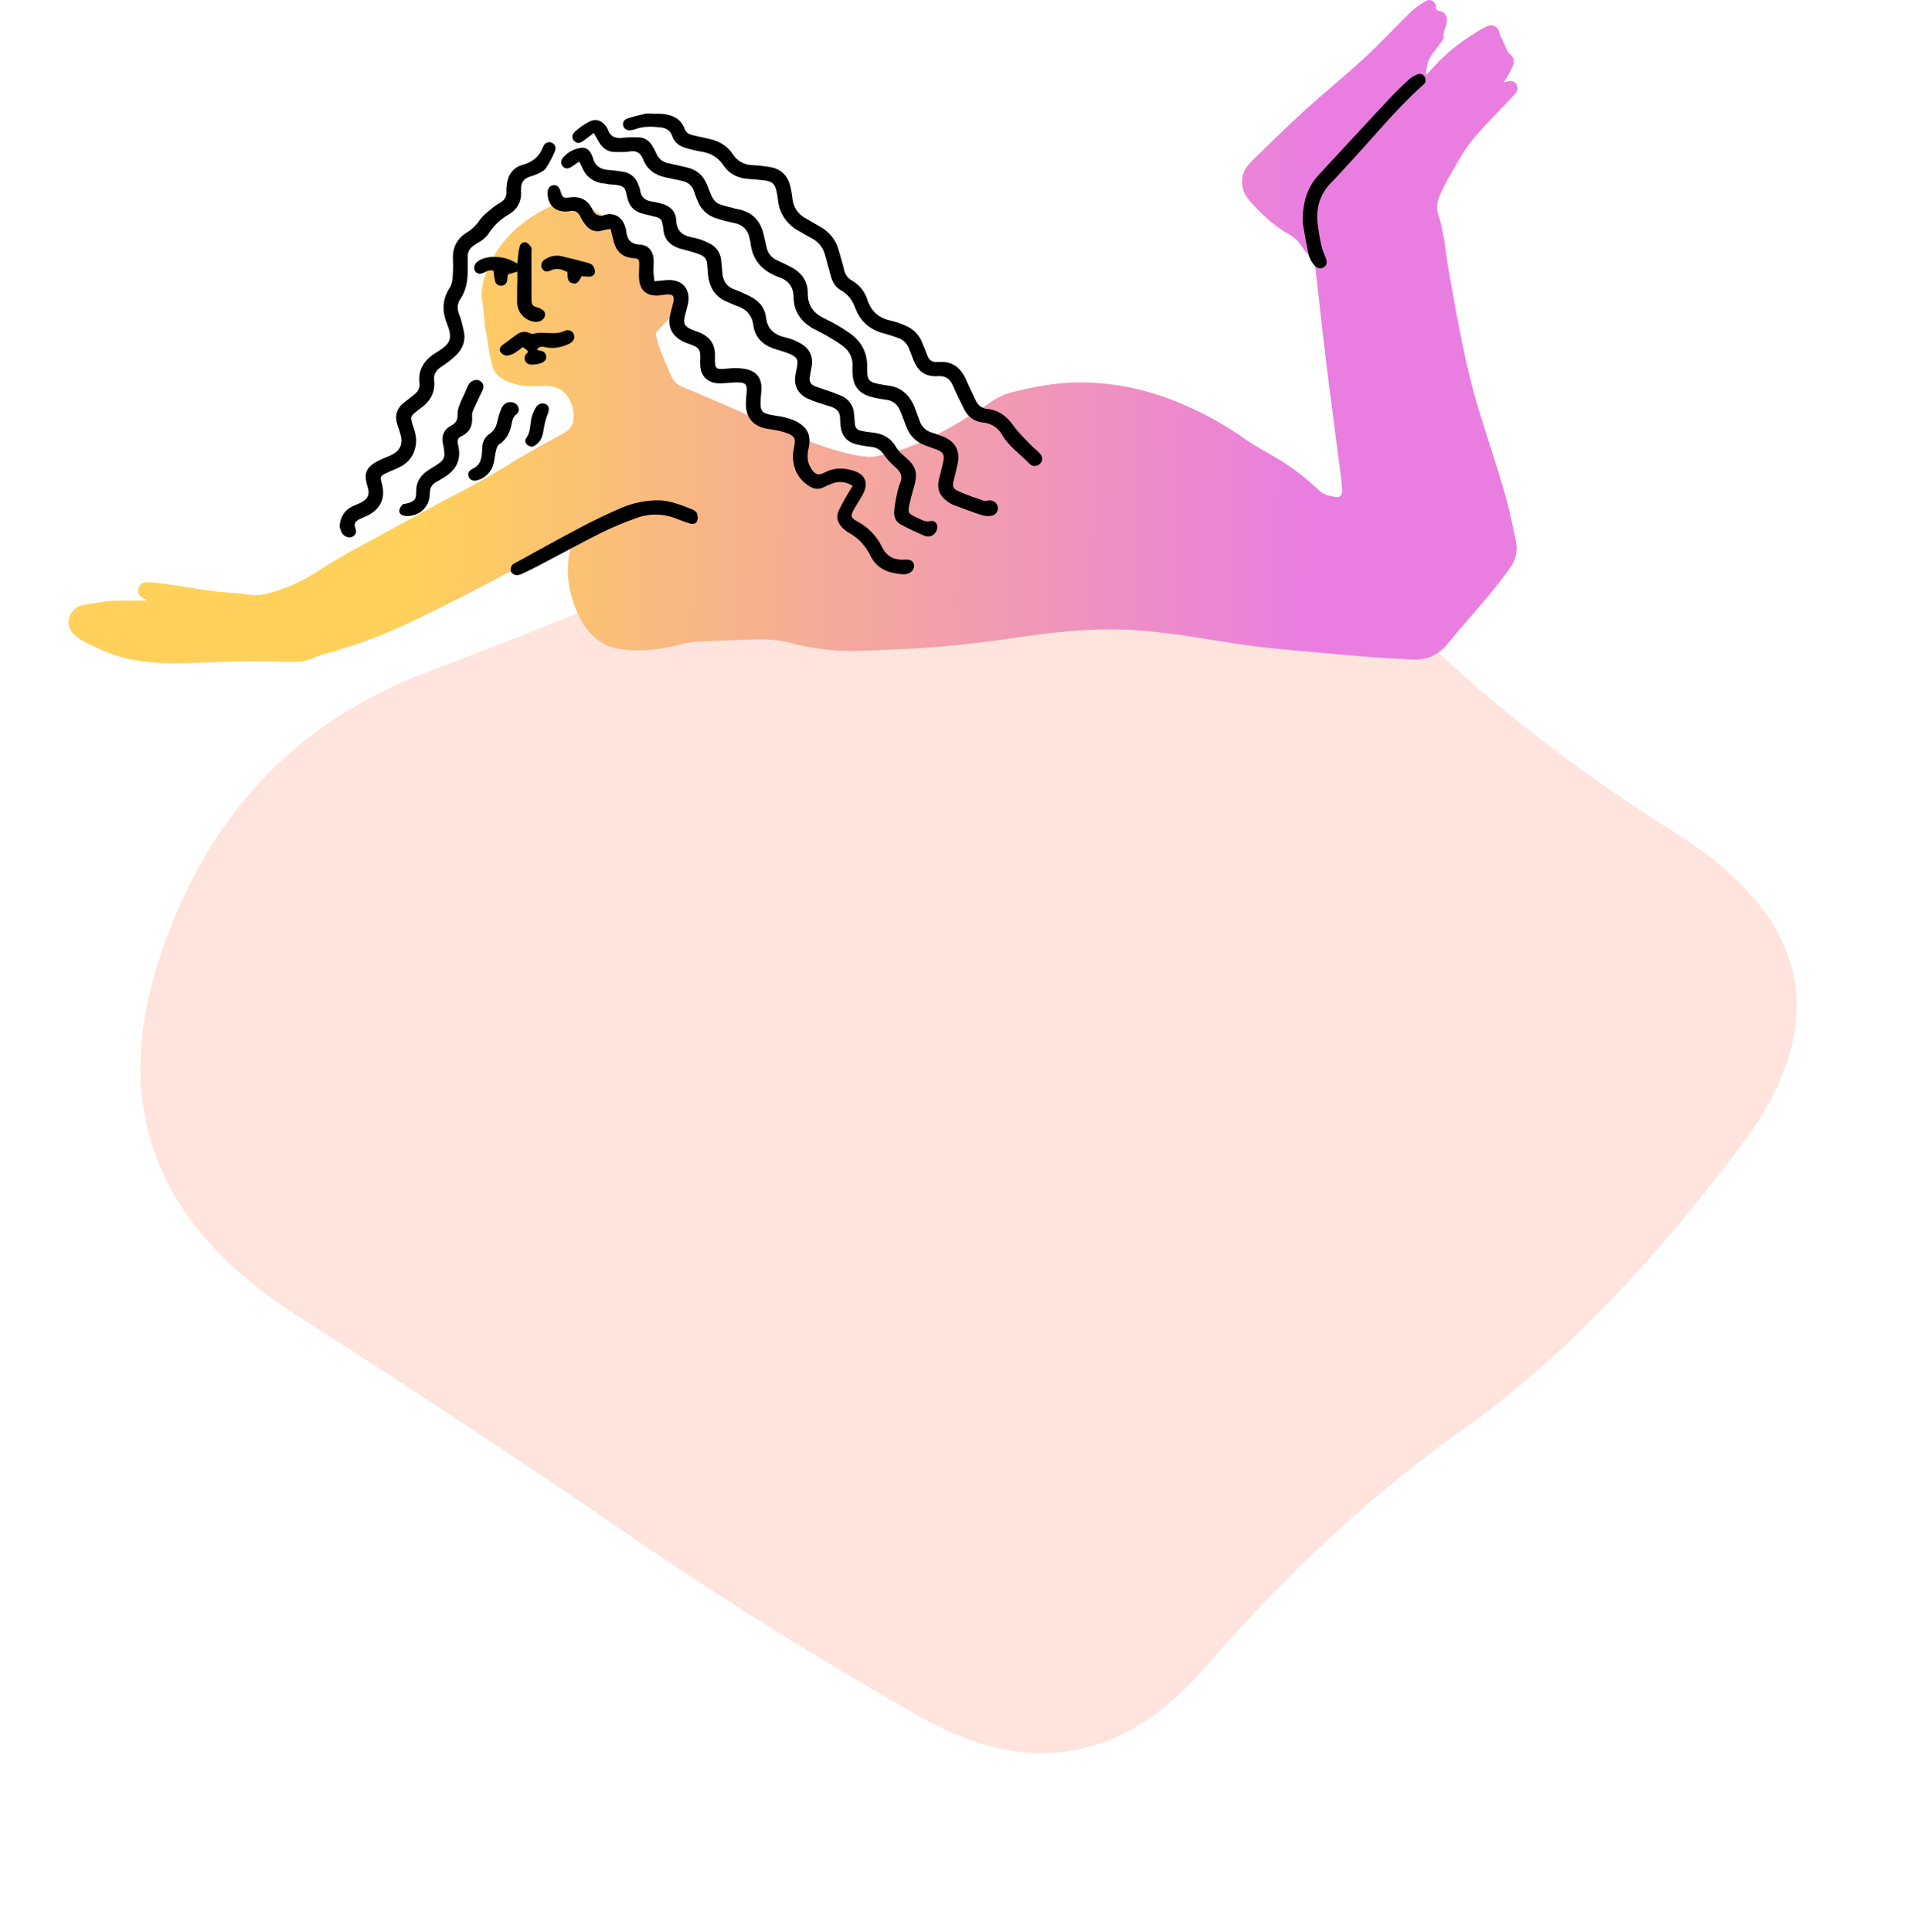 <svg xmlns="http://www.w3.org/2000/svg" width="392" height="395" viewBox="0 0 392 395" fill="none"><g clip-path="url(#clip0_844_1414)"><path d="M87.443 137.36C115.091 126.94 138.611 117.122 158.004 107.908C177.396 98.694 198.695 93.468 221.901 92.231C245.108 90.994 264.124 99.324 278.951 117.22C293.777 135.117 315.042 152.835 342.744 170.375C370.445 187.916 374.819 209.269 355.863 234.435C336.907 259.601 318.143 278.762 299.57 291.92C280.997 305.077 263.308 321.375 246.501 340.812C229.695 360.25 210.16 363.595 187.897 350.848C165.634 338.1 145.73 325.66 128.186 313.528C110.641 301.396 87.951 286.393 60.114 268.519C32.276 250.645 22.96 226.922 32.164 197.349C41.368 167.777 59.794 147.781 87.443 137.36Z" fill="#FFE3DD"></path></g><path d="M29.97 122.652C29.729 122.52 29.486 122.391 29.246 122.253C28.439 121.793 28.102 121.131 28.288 120.353C28.373 119.974 28.589 119.636 28.899 119.395C29.209 119.154 29.594 119.026 29.99 119.032C31.312 119.082 32.63 119.203 33.939 119.394C37.225 119.871 40.5 120.438 43.789 120.887C45.434 121.114 47.104 121.142 48.757 121.296C49.755 121.392 50.745 121.613 51.743 121.67C52.49 121.721 53.242 121.669 53.974 121.512C57.881 120.609 61.588 119.017 64.916 116.815C69.547 113.761 74.475 111.247 79.334 108.603C84.242 105.932 89.095 103.162 94.071 100.625C98.278 98.481 102.283 96.031 106.301 93.587C109.161 91.858 112.118 90.326 115.021 88.687C115.508 88.443 115.95 88.121 116.331 87.736C116.708 87.312 117.109 86.781 117.189 86.251C117.463 84.6 117.161 82.907 116.331 81.447C115.358 79.735 113.843 78.977 111.915 78.921C110.877 78.893 109.833 78.921 108.795 78.957C106.996 78.988 105.212 78.624 103.575 77.891C101.976 77.226 100.895 76.067 100.549 74.431C99.997 71.818 99.571 69.177 99.162 66.54C98.933 65.061 98.968 63.537 98.673 62.072C98.133 59.372 98.876 56.922 99.926 54.495C102.546 48.467 107.302 44.569 113.216 41.895C115.218 40.98 117.3 41.013 119.397 41.953C121.879 43.076 124.099 44.479 125.775 46.601C126.379 47.394 126.888 48.254 127.291 49.163C127.937 50.566 128.804 51.647 130.471 51.899C130.643 51.924 130.786 52.213 130.911 52.401C130.951 52.497 130.96 52.601 130.937 52.702C130.765 54.907 131.967 56.695 132.819 58.595C132.878 58.7 132.959 58.792 133.058 58.862C133.157 58.933 133.271 58.982 133.391 59.005C134.575 59.078 135.742 59.201 136.926 58.794C138.545 58.233 140.018 59.588 139.743 61.289C139.543 62.524 138.708 63.363 137.853 64.199C136.66 65.369 135.482 66.551 134.335 67.763C134.247 67.88 134.184 68.014 134.152 68.156C134.12 68.298 134.119 68.445 134.149 68.588C134.42 69.7 134.752 70.797 135.144 71.874C135.759 73.471 136.48 75.026 137.146 76.606C137.584 77.661 138.23 78.534 139.314 79C141.236 79.828 143.184 80.599 145.103 81.433C149.471 83.332 153.833 85.245 158.187 87.172C162.978 89.287 167.797 91.333 172.908 92.599C174.411 93.003 175.95 93.268 177.504 93.39C178.614 93.455 179.766 93.16 180.87 92.902C186.862 91.499 192.236 88.732 197.413 85.555C199.24 84.433 201.051 83.282 202.807 82.056C204.033 81.198 205.413 80.574 206.874 80.215C211.212 79.115 215.591 78.267 220.087 78.191C227.858 78.057 235.245 79.743 242.312 82.847C246.593 84.704 250.666 86.99 254.467 89.669C256.71 91.263 259.209 92.509 261.56 93.96C264.501 95.748 267.228 97.855 269.688 100.241C270.732 101.268 272.117 101.447 273.475 101.644C274.016 101.72 274.505 101.01 274.453 100.221C274.37 98.978 274.227 97.734 274.067 96.497C273.103 88.945 272.088 81.399 271.161 73.842C270.386 67.522 269.731 61.191 268.976 54.868C268.895 53.818 268.412 52.836 267.623 52.121C267.026 51.553 266.509 50.909 266.085 50.207C265.429 49.222 264.536 48.41 263.485 47.844C260.405 46.101 257.882 43.719 255.591 41.109C254.67 40.056 254.03 38.864 253.967 37.39C253.89 35.578 254.696 34.169 255.926 32.971C259.467 29.524 262.979 26.047 266.634 22.719C270.686 19.029 274.965 15.577 278.992 11.861C282.247 8.859 285.238 5.589 288.413 2.505C289.36 1.644 290.399 0.885 291.51 0.24C292.491 -0.369 293.547 0.24 293.612 1.38C293.641 1.919 293.738 2.191 294.379 2.247C295.291 2.328 295.921 3.204 295.863 4.192C295.843 4.624 295.759 5.051 295.614 5.46C295.363 6.131 295.088 6.76 295.225 7.517C295.277 7.798 295.034 8.196 294.834 8.474C293.976 9.661 292.958 10.747 292.285 12.016C291.796 12.939 291.762 14.092 291.525 15.142L291.759 15.246C292.268 14.684 292.777 14.123 293.281 13.562C296.218 10.29 299.75 7.753 303.577 5.598C305.201 4.683 306.405 5.317 306.723 7.127C306.816 7.382 306.94 7.625 307.092 7.851C307.444 8.623 307.781 9.403 308.136 10.178C308.214 10.429 308.349 10.66 308.53 10.854C309.526 11.629 309.806 12.355 309.343 13.525C309.002 14.296 308.613 15.046 308.179 15.771C307.995 16.105 307.764 16.41 307.458 16.873C307.764 16.784 307.915 16.747 308.058 16.694C308.885 16.394 309.571 16.551 310.015 17.146C310.227 17.439 310.328 17.796 310.3 18.154C310.273 18.513 310.12 18.851 309.866 19.11C309.194 19.885 308.467 20.617 307.767 21.369C305.456 23.853 302.988 26.218 300.885 28.862C299.221 30.956 297.974 33.375 296.595 35.684C295.866 36.913 295.234 38.21 294.613 39.495C293.944 40.898 293.592 42.374 294.101 43.873C295.368 47.608 295.56 51.523 296.246 55.356C297.963 65.016 299.618 74.692 302.49 84.113C304.206 89.7 306.076 95.24 307.707 100.85C308.65 104.099 309.303 107.433 309.995 110.75C310.178 111.672 310.166 112.621 309.961 113.538C309.755 114.455 309.36 115.321 308.799 116.082C307.226 118.327 305.487 120.457 303.734 122.565C301.186 125.624 298.492 128.565 295.992 131.66C293.947 134.186 291.362 135.092 288.173 134.814C285.922 134.618 283.657 134.607 281.406 134.424C276.387 134.02 271.37 133.584 266.354 133.117C262.736 132.783 259.109 132.491 255.508 131.994C250.804 131.357 246.13 130.481 241.428 129.833C238.088 129.37 234.727 128.991 231.364 128.792C223.153 128.323 215.036 129.261 206.931 130.476C201.877 131.236 196.789 131.823 191.695 132.252C186.73 132.673 181.743 132.813 176.76 133.038C171.635 133.295 166.501 132.749 161.551 131.422C158.405 130.554 155.287 130.695 152.13 130.796C148.807 130.902 145.484 131.046 142.163 131.228C141.284 131.274 140.414 131.412 139.566 131.64C135.445 132.763 131.272 133.324 127.007 132.718C123.118 132.176 120.481 129.912 118.713 126.561C117.381 124.074 116.537 121.364 116.225 118.571C115.939 116.079 116.271 113.644 116.82 111.219C116.88 110.958 116.92 110.691 117.006 110.225C115.885 110.753 114.915 111.166 113.989 111.657C107.656 115.024 101.39 118.49 94.995 121.726C88.554 124.981 82.125 128.315 75.347 130.849C73.016 131.716 70.625 132.429 68.257 133.192C67.096 133.566 65.857 133.754 64.765 134.262C63.02 135.059 61.101 135.422 59.179 135.319C55.987 135.207 52.787 135.148 49.592 135.199C45.517 135.266 41.441 135.522 37.366 135.589C32.037 135.681 26.755 135.345 21.756 133.288C20.183 132.639 18.638 131.904 17.128 131.121C16.392 130.737 15.717 130.25 15.126 129.673C12.687 127.302 14.631 124.061 16.977 123.679C18.95 123.367 20.923 122.994 22.911 122.854C25.027 122.708 27.161 122.806 29.286 122.798H29.901L29.97 122.652Z" fill="url(#paint0_linear_844_1414)"></path><path d="M133.823 57.489C134.647 57.419 135.307 57.383 135.962 57.301C139.377 56.88 141.379 58.985 140.656 62.26C140.481 63.054 140.232 63.834 140.046 64.628C139.686 66.158 139.992 66.747 141.476 67.387C141.951 67.592 142.452 67.735 142.929 67.931C145.24 68.883 146.218 70.336 146.201 72.778C146.181 75.615 146.178 75.584 149.027 75.329C150.11 75.21 151.205 75.237 152.282 75.407C154.79 75.865 155.885 77.397 155.691 79.897C155.619 80.81 155.505 81.724 155.516 82.639C155.536 83.961 155.965 84.447 157.304 84.738C158.316 84.96 159.355 85.064 160.361 85.3C161.121 85.464 161.861 85.709 162.566 86.032C165.103 87.253 165.95 88.934 165.343 91.645C165.017 93.104 165.02 94.451 165.855 95.764C166.69 97.078 167.337 97.285 168.67 96.584C170.543 95.596 172.453 95.61 174.39 96.191C176.878 96.935 177.653 98.624 176.52 100.906C176 101.955 175.302 102.92 174.724 103.945C173.841 105.516 173.866 105.808 175.505 106.72C177.613 107.865 179.301 109.632 180.327 111.772C181.291 113.772 182.901 114.578 185.115 114.415C186.176 114.337 186.762 114.696 186.908 115.465C187.054 116.234 186.459 117.05 185.584 117.292C185.234 117.391 184.869 117.429 184.506 117.404C181.786 117.193 179.392 116.354 178.088 113.781C177.069 111.707 175.639 110.023 173.552 108.901C173.059 108.616 172.612 108.261 172.225 107.848C171.272 106.891 170.926 105.718 171.458 104.481C171.983 103.376 172.565 102.299 173.203 101.254C173.546 100.645 173.923 100.052 174.361 99.326C172.968 98.484 171.653 98.321 170.263 98.815C169.631 99.047 169.014 99.316 168.415 99.62C167.377 100.134 166.413 99.991 165.469 99.39C163.181 97.934 162.172 95.795 162.143 93.194C162.143 92.442 162.36 91.687 162.475 90.932C162.658 89.739 162.455 89.215 161.331 88.712C160.518 88.385 159.674 88.137 158.811 87.971C158.107 87.808 157.381 87.764 156.663 87.621C154.046 87.096 152.596 85.431 152.525 82.816C152.529 81.899 152.581 80.983 152.679 80.072C152.794 78.638 152.465 78.225 150.963 78.189C150.082 78.169 149.201 78.281 148.321 78.323C147.751 78.384 147.176 78.395 146.605 78.357C144.602 78.115 143.427 76.934 143.204 74.967C143.165 74.307 143.165 73.645 143.204 72.986C143.204 71.54 142.932 71.111 141.565 70.558C140.993 70.325 140.387 70.148 139.829 69.882C137.378 68.712 136.466 66.834 137.066 64.23C137.249 63.436 137.498 62.656 137.678 61.861C137.987 60.489 137.613 60.091 136.16 60.22C135.642 60.265 135.13 60.382 134.615 60.413C132.262 60.556 130.872 59.395 130.688 57.071C130.617 56.162 130.688 55.241 130.711 54.324C130.734 52.993 130.711 52.884 129.416 52.772C127.076 52.57 125.924 51.22 125.429 49.123C125.257 48.394 125.066 47.67 124.843 46.794C124.3 46.87 123.761 46.972 123.23 47.103C121.657 47.58 120.487 47.027 119.583 45.781C119.268 45.376 118.999 44.938 118.779 44.476C118.307 43.379 117.57 42.851 116.334 43.194C116.284 43.207 116.232 43.215 116.18 43.216C113.626 43.458 111.984 41.993 111.984 39.473C111.977 39.371 111.977 39.269 111.984 39.167C112.075 38.507 112.373 38.002 113.099 37.879C113.826 37.755 114.295 38.14 114.564 38.951C115.073 40.48 115.078 40.542 116.623 40.354C118.696 40.118 120.155 40.876 121.087 42.683C121.243 43.061 121.466 43.409 121.745 43.71C122.056 43.93 122.414 44.076 122.792 44.137C123 44.146 123.207 44.103 123.393 44.01C125.492 43.281 127.397 44.291 127.969 46.817C127.994 46.916 128.014 47.016 128.029 47.117C128.183 48.801 128.775 49.873 130.837 50.008C132.745 50.131 133.649 51.478 133.677 53.414C133.677 54.178 133.611 54.944 133.62 55.707C133.677 56.266 133.76 56.804 133.823 57.489Z" fill="black"></path><path d="M121.436 27.192C120.653 27.779 120.041 28.228 119.434 28.691C118.633 29.311 118.024 29.378 117.492 28.893C116.903 28.354 116.843 27.565 117.615 26.878C118.516 26.046 119.534 25.347 120.638 24.801C121.925 24.198 123.046 24.652 123.896 25.794C124.062 25.99 124.195 26.211 124.291 26.448C124.797 28.014 125.918 28.365 127.454 28.152C128.436 28.059 129.424 28.031 130.411 28.068C131.727 28.068 132.699 28.688 133.351 29.751C133.676 30.273 133.963 30.817 134.209 31.379C134.418 31.904 134.764 32.366 135.211 32.719C135.659 33.072 136.193 33.304 136.76 33.391C137.979 33.638 139.186 33.953 140.398 34.219C142.558 34.699 143.925 35.976 144.688 38.019C146.032 41.605 146.075 41.589 149.836 42.509C150.088 42.571 150.334 42.669 150.588 42.711C153.817 43.23 155.605 45.153 156.22 48.237C156.371 48.986 156.595 49.721 156.738 50.482C156.844 51.088 157.103 51.658 157.491 52.141C157.879 52.624 158.384 53.004 158.96 53.246C159.898 53.684 160.836 54.119 161.751 54.599C163.945 55.749 165.209 57.509 165.183 59.998C165.166 62.347 166.259 63.966 168.369 64.993C169.253 65.423 170.14 65.855 170.986 66.349C171.97 66.909 172.925 67.518 173.846 68.173C176.223 69.896 177.395 72.178 177.327 75.135C177.264 77.844 177.639 78.172 180.316 78.615C180.622 78.666 180.925 78.758 181.234 78.784C184.314 79.031 186.096 80.818 187.12 83.521C187.446 84.379 187.764 85.241 188.075 86.105C188.254 86.64 188.56 87.126 188.966 87.524C189.372 87.922 189.869 88.221 190.414 88.395C191.198 88.676 191.993 88.909 192.762 89.212C195.288 90.214 196.346 92.06 195.854 94.673C195.64 95.821 195.308 96.952 195.039 98.091C194.71 99.475 194.796 99.896 196.031 100.451C197.679 101.189 199.401 101.773 201.114 102.36C201.468 102.483 201.926 102.304 202.335 102.298C202.753 102.28 203.162 102.418 203.48 102.684C203.798 102.95 204.002 103.325 204.051 103.732C204.075 103.935 204.058 104.141 204 104.338C203.943 104.535 203.846 104.718 203.716 104.878C203.586 105.039 203.426 105.172 203.243 105.271C203.06 105.37 202.86 105.432 202.652 105.455C202.037 105.544 201.408 105.502 200.811 105.332C198.843 104.686 196.901 103.97 194.965 103.235C194.491 103.027 194.046 102.76 193.64 102.441C192.148 101.372 191.561 99.935 191.962 98.159C192.248 96.915 192.602 95.689 192.871 94.446C193.194 92.958 192.871 92.417 191.427 91.858C190.655 91.561 189.857 91.331 189.084 91.016C188.23 90.703 187.455 90.211 186.813 89.575C186.171 88.938 185.678 88.173 185.366 87.332C184.943 86.237 184.551 85.132 184.111 84.043C183.57 82.71 182.618 81.888 181.108 81.708C180.128 81.593 179.158 81.41 178.205 81.161C175.691 80.493 174.487 78.994 174.341 76.426C174.304 75.969 174.298 75.51 174.321 75.051C174.467 73.146 173.672 71.684 172.139 70.584C171.221 69.924 170.251 69.326 169.279 68.757C168.306 68.187 167.26 67.71 166.267 67.157C163.77 65.754 162.315 63.641 162.286 60.829C162.263 58.665 161.288 57.371 159.32 56.678C155.865 55.457 153.809 53.156 153.451 49.508C153.431 49.309 153.351 49.112 153.317 48.913C152.982 46.974 151.847 45.868 149.853 45.52C148.734 45.298 147.63 45.008 146.547 44.65C145.67 44.4 144.864 43.952 144.194 43.342C143.524 42.732 143.009 41.977 142.689 41.137C142.415 40.531 142.176 39.911 141.974 39.279C141.605 37.94 140.696 37.239 139.363 36.964C138.296 36.745 137.235 36.495 136.168 36.279C133.98 35.833 132.33 34.693 131.529 32.614C131.003 31.244 130.165 30.708 128.669 30.978C127.811 31.132 126.907 31.051 126.027 31.082C124.468 31.135 123.338 30.436 122.552 29.159C122.228 28.609 121.917 28.034 121.436 27.192Z" fill="black"></path><path d="M118.439 33.038L116.935 34.062C116.217 34.548 115.588 34.545 115.116 34.062C114.882 33.815 114.752 33.491 114.752 33.154C114.752 32.817 114.882 32.493 115.116 32.246C116.05 31.134 117.378 30.411 118.834 30.22C119.198 30.166 119.571 30.222 119.902 30.381C120.233 30.54 120.507 30.794 120.687 31.11C120.924 31.445 121.105 31.816 121.225 32.207C121.657 33.969 122.864 34.679 124.614 34.775C125.546 34.838 126.474 34.95 127.394 35.112C129.044 35.392 130.065 36.38 130.586 37.918C130.713 38.198 130.809 38.49 130.872 38.791C131.035 40.286 131.907 41.036 133.388 41.213C133.96 41.283 134.501 41.465 135.059 41.586C136.963 41.995 138.205 43.199 138.285 45.04C138.391 47.37 139.652 48.192 141.731 48.565C142.85 48.79 143.931 49.167 144.943 49.688C145.658 50.008 146.271 50.513 146.718 51.148C147.164 51.782 147.428 52.524 147.48 53.294C147.56 54.158 147.648 55.02 147.726 55.881C147.863 57.433 148.549 58.567 150.108 59.151C151.172 59.549 152.21 60.029 153.237 60.52C155.079 61.401 156.383 62.804 156.623 64.814C156.909 67.289 158.319 68.462 160.653 68.989C161.712 69.243 162.729 69.645 163.67 70.185C165.526 71.226 166.327 72.845 165.975 74.956C165.861 75.657 165.715 76.359 165.584 77.06C165.424 77.927 165.75 78.584 166.57 78.924C167.391 79.263 168.229 79.505 169.056 79.805C170.092 80.134 171.109 80.516 172.104 80.95C172.821 81.266 173.436 81.769 173.882 82.404C174.327 83.04 174.586 83.783 174.63 84.553C174.693 85.266 174.764 85.976 174.821 86.686C174.824 87.022 174.95 87.346 175.176 87.599C175.401 87.852 175.712 88.017 176.051 88.064C176.761 88.22 177.479 88.334 178.202 88.406C180.427 88.586 182.157 89.467 183.267 91.462C183.672 92.113 184.192 92.688 184.803 93.16C187.4 95.335 187.78 96.606 186.805 99.879C186.465 101.001 186.17 102.138 185.933 103.285C185.621 104.781 185.761 104.997 187.142 105.657L188.264 106.19C188.867 106.487 189.408 106.698 190.174 106.538C191.264 106.311 191.924 107.217 191.587 108.261C191.221 109.383 190.157 109.995 189.013 109.518C187.341 108.821 185.706 108.04 184.117 107.178C183.133 106.639 182.784 105.592 182.855 104.537C182.961 103.372 183.145 102.215 183.404 101.074C183.551 100.271 183.777 99.485 184.079 98.725C184.651 97.356 184.154 96.435 183.087 95.52C182.161 94.713 181.338 93.799 180.636 92.798C180.368 92.394 180.011 92.055 179.59 91.806C179.169 91.557 178.697 91.405 178.208 91.361C177.175 91.254 176.151 91.08 175.142 90.842C173.108 90.315 172.09 89.08 171.881 87.042C171.83 86.534 171.787 86.026 171.784 85.516C171.784 84.27 171.109 83.532 169.954 83.159C169.213 82.917 168.461 82.715 167.729 82.457C166.787 82.171 165.868 81.819 164.977 81.405C163.084 80.414 162.309 78.75 162.655 76.668C162.764 76.014 162.941 75.368 163.032 74.703C163.204 73.611 162.967 73.118 161.963 72.576C161.503 72.344 161.025 72.15 160.533 71.995C159.846 71.759 159.146 71.56 158.454 71.341C156.017 70.572 154.395 69.023 154.046 66.497C153.76 64.345 152.539 63.13 150.531 62.487C149.942 62.296 149.387 61.982 148.815 61.76C146.178 60.747 145.043 58.71 144.774 56.08C144.703 55.373 144.648 54.66 144.605 53.948C144.545 52.963 143.976 52.348 143.084 52.014C142.36 51.733 141.611 51.526 140.867 51.304C140.318 51.144 139.758 51.023 139.211 50.872C137.121 50.26 135.779 49.023 135.645 46.766C135.625 46.413 135.49 46.068 135.45 45.714C135.368 44.945 134.91 44.538 134.181 44.361C133.223 44.131 132.264 43.901 131.321 43.651C129.716 43.233 128.747 42.209 128.326 40.643C127.774 38.569 128.189 37.853 124.834 37.713C124.474 37.713 124.116 37.581 123.756 37.55C121.399 37.346 119.783 36.192 118.954 34.003C118.822 33.762 118.691 33.543 118.439 33.038Z" fill="black"></path><path d="M133.536 23.266C134.108 23.266 134.68 23.227 135.252 23.266C137.4 23.449 139.205 24.164 140.012 26.353C140.298 27.097 140.87 27.476 141.627 27.633C142.794 27.888 143.953 28.16 145.12 28.416C147.079 28.845 148.706 29.819 149.804 31.466C150.232 32.168 150.837 32.749 151.561 33.153C152.286 33.556 153.104 33.769 153.937 33.77C155.129 33.825 156.315 33.957 157.489 34.166C159.731 34.542 161.067 35.914 161.605 38.039C161.81 38.882 161.96 39.736 162.054 40.598C162.12 41.415 162.389 42.204 162.838 42.896C163.287 43.588 163.901 44.161 164.628 44.566C165.652 45.17 166.681 45.77 167.714 46.357C168.628 46.85 169.431 47.519 170.075 48.323C170.72 49.128 171.192 50.052 171.463 51.04C171.852 52.413 172.27 53.779 172.607 55.166C172.692 55.617 172.875 56.045 173.145 56.42C173.414 56.795 173.764 57.108 174.169 57.338C175.721 58.21 176.871 59.635 177.381 61.317C178.136 63.593 179.649 65.01 182.077 65.527C183.085 65.768 184.07 66.097 185.02 66.509C185.845 66.828 186.592 67.316 187.21 67.94C187.828 68.564 188.304 69.311 188.606 70.129C188.959 71.033 189.321 71.933 189.693 72.829C189.813 73.198 190.057 73.516 190.385 73.731C190.714 73.947 191.107 74.046 191.501 74.013C191.604 74.013 191.709 74.027 191.812 74.013C194.73 73.758 196.503 75.194 197.59 77.712C198.176 79.073 198.851 80.394 199.466 81.744C199.946 82.794 200.664 83.487 201.903 83.608C204.308 83.846 205.935 85.179 207.291 87.093C208.315 88.541 209.659 89.776 210.892 91.078C211.464 91.676 212.144 92.161 212.682 92.762C213.3 93.469 213.237 94.263 212.65 94.827C212.514 94.968 212.351 95.08 212.169 95.156C211.988 95.233 211.793 95.272 211.595 95.272C211.398 95.272 211.202 95.233 211.021 95.156C210.839 95.08 210.676 94.968 210.54 94.827C208.649 92.863 206.327 91.303 204.928 88.917C204.538 88.196 203.968 87.584 203.271 87.138C202.573 86.692 201.772 86.428 200.942 86.369C199.225 86.181 197.953 85.23 197.186 83.709C196.38 82.112 195.582 80.507 194.873 78.868C194.272 77.484 193.377 76.777 191.767 76.903C189.247 77.094 187.634 75.862 186.787 73.581C186.501 72.815 186.175 72.065 185.892 71.299C185.716 70.79 185.423 70.326 185.037 69.943C184.651 69.561 184.182 69.269 183.664 69.091C182.692 68.734 181.705 68.414 180.704 68.15C177.881 67.41 175.928 65.706 174.921 63.043C174.32 61.449 173.46 60.172 171.909 59.316C170.765 58.688 170.193 57.574 169.867 56.353C169.478 54.924 169.081 53.502 168.692 52.073C168.507 51.354 168.169 50.682 167.699 50.101C167.229 49.52 166.638 49.045 165.966 48.706C165.051 48.22 164.167 47.684 163.272 47.168C162.081 46.525 161.073 45.601 160.339 44.478C159.605 43.356 159.169 42.071 159.071 40.741C159.007 40.184 158.911 39.632 158.785 39.086C158.464 37.615 157.904 37.087 156.394 36.899C155.25 36.759 154.12 36.658 152.982 36.577C150.888 36.419 149.141 35.606 147.982 33.868C146.824 32.131 145.291 31.264 143.266 30.972C142.244 30.797 141.234 30.556 140.243 30.251C138.919 29.886 137.901 29.129 137.46 27.807C137.063 26.62 136.219 26.171 135.018 26.036C133.302 25.845 131.586 25.803 129.939 26.39C129.645 26.495 129.341 26.572 129.032 26.62C128.24 26.729 127.602 26.373 127.447 25.722C127.399 25.574 127.381 25.418 127.395 25.263C127.409 25.108 127.454 24.957 127.527 24.819C127.6 24.681 127.701 24.559 127.823 24.46C127.945 24.36 128.085 24.286 128.237 24.24C129.465 23.844 130.715 23.515 131.981 23.255C132.475 23.146 133.016 23.235 133.534 23.235L133.536 23.266Z" fill="black"></path><path d="M69.433 107.607C69.613 105.643 70.419 104.363 71.978 103.569C72.576 103.263 73.222 103.055 73.817 102.744C75.247 101.997 75.656 101.116 75.198 99.615C74.441 97.142 74.341 95.504 78.076 93.862C78.691 93.581 79.326 93.359 79.932 93.073C81.828 92.17 82.457 90.828 81.905 88.81C81.731 88.173 81.493 87.55 81.287 86.922C80.675 85.075 81.053 83.512 82.649 82.286C83.341 81.75 84.027 81.202 84.711 80.658C85.44 80.077 85.889 79.345 85.778 78.413C85.432 75.466 86.773 73.541 89.29 72.014C92.236 70.227 92.599 69.208 91.346 66.026C90.317 63.405 90.488 61.112 91.993 58.774C92.387 58.165 92.516 57.337 92.565 56.594C92.66 55.374 92.678 54.15 92.619 52.929C92.525 50.574 93.477 48.75 95.479 47.521C96.525 46.883 97.416 46.026 98.087 45.012C98.788 43.985 99.895 43.216 100.864 42.377C101.313 42.026 101.792 41.714 102.294 41.443C103.152 40.918 103.63 40.199 103.556 39.164C103.537 38.756 103.551 38.348 103.599 37.943C103.802 35.875 104.837 34.267 106.862 33.703C108.95 33.124 110.294 32.019 111.037 30.054C111.395 29.117 112.213 28.856 112.902 29.212C113.531 29.527 113.797 30.203 113.411 31.065C112.907 32.239 112.297 33.366 111.587 34.432C111.243 34.935 110.551 35.24 109.965 35.538C109.395 35.784 108.809 35.994 108.212 36.167C107.111 36.559 106.533 37.312 106.55 38.482C106.55 38.788 106.527 39.094 106.55 39.397C106.607 41.302 105.764 42.728 104.168 43.761C103.536 44.114 102.936 44.519 102.374 44.973C101.557 45.663 100.83 46.45 100.209 47.316C99.717 48.153 99.021 48.858 98.184 49.367C97.692 49.647 97.215 49.951 96.754 50.28C96.392 50.533 96.101 50.871 95.907 51.263C95.712 51.655 95.621 52.089 95.642 52.525C95.642 53.392 95.642 54.256 95.642 55.123C95.642 57.239 95.399 59.279 94.152 61.109C93.48 62.097 93.44 63.155 93.909 64.306C94.329 65.335 94.538 66.452 94.807 67.538C95.293 69.503 94.701 71.187 93.302 72.59C92.374 73.478 91.358 74.272 90.268 74.961C89.218 75.646 88.629 76.451 88.772 77.731C89.058 80.274 87.914 82.162 85.846 83.579C85.76 83.638 85.683 83.703 85.6 83.767C83.821 85.148 83.804 85.154 84.539 87.32C84.957 88.544 85.231 89.787 85.011 91.07C84.685 92.989 83.673 94.485 81.902 95.405C80.941 95.905 79.9 96.278 78.936 96.749C77.793 97.311 77.73 97.474 78.021 98.649C78.044 98.748 78.081 98.843 78.107 98.93C78.874 101.865 77.821 104.11 75.03 105.466C74.521 105.713 73.972 105.895 73.468 106.156C72.762 106.518 72.307 107.043 72.647 107.888C72.953 108.654 72.87 109.291 72.075 109.715C71.409 110.065 70.397 109.746 69.916 108.971C69.701 108.537 69.538 108.079 69.433 107.607Z" fill="black"></path><path d="M266.391 45.579C266.331 41.033 267.463 38.115 269.771 35.628C274.559 30.468 279.33 25.293 284.135 20.151C285.396 18.802 286.734 17.516 288.093 16.262C288.593 15.823 289.168 15.475 289.792 15.232C289.933 15.162 290.088 15.121 290.247 15.113C290.406 15.105 290.564 15.129 290.713 15.184C290.861 15.239 290.996 15.324 291.11 15.433C291.223 15.543 291.312 15.674 291.37 15.819C291.503 16.071 291.541 16.361 291.479 16.639C291.416 16.916 291.256 17.163 291.027 17.337C285.37 22.388 280.657 28.298 275.5 33.801C274.445 34.924 273.441 36.097 272.354 37.183C269.863 39.655 269.019 42.63 269.471 46.003C269.657 47.406 269.892 48.826 270.206 50.213C270.422 51.043 270.709 51.854 271.064 52.637C271.422 53.499 271.35 54.161 270.792 54.574C270.235 54.986 269.445 54.978 268.836 54.293C268.27 53.708 267.857 52.996 267.632 52.219C267.069 49.643 266.654 47.03 266.391 45.579Z" fill="black"></path><path d="M134.623 102.286C136.954 102.325 139.276 103.226 141.582 104.161C141.945 104.309 142.388 104.601 142.505 104.927C142.708 105.426 142.735 105.977 142.583 106.493C142.368 107.034 141.725 107.231 141.115 107.037C140.229 106.756 139.342 106.456 138.481 106.1C135.771 104.96 132.713 104.911 129.967 105.965C127.578 106.815 125.24 107.799 122.966 108.912C118.676 111.064 114.448 113.379 110.19 115.616C109.092 116.194 107.977 116.742 106.847 117.26C106.442 117.485 105.984 117.596 105.519 117.583C105.302 117.545 105.096 117.462 104.914 117.339C104.733 117.216 104.58 117.056 104.467 116.87C104.318 116.533 104.467 115.989 104.653 115.621C104.796 115.341 105.199 115.178 105.511 115.007C109.955 112.574 114.377 110.104 118.867 107.741C121.518 106.346 124.222 105.051 126.981 103.858C129.391 102.824 131.993 102.289 134.623 102.286Z" fill="black"></path><path d="M83.261 105.505C83.006 105.489 82.752 105.453 82.503 105.399C81.931 105.247 81.573 104.837 81.662 104.276C81.777 103.851 82.006 103.463 82.325 103.154C82.466 102.999 82.812 103.022 83.061 102.96C84.688 102.55 85.134 102.174 85.1 100.566C85.057 98.344 86.184 96.918 87.991 95.866C88.08 95.815 88.168 95.759 88.257 95.706C91.069 93.983 91.177 93.8 90.571 90.654C90.259 89.044 90.78 87.789 92.213 87.043C93.294 86.481 93.643 85.766 93.571 84.598C93.528 83.886 93.84 83.128 94.106 82.432C94.466 81.492 94.987 80.614 95.339 79.671C95.625 78.933 95.891 78.239 96.657 77.872C96.928 77.715 97.244 77.648 97.557 77.68C97.87 77.713 98.164 77.843 98.396 78.051C98.939 78.523 98.968 79.123 98.702 79.735C98.07 81.116 97.375 82.471 96.763 83.858C96.584 84.276 96.507 84.729 96.537 85.182C96.668 86.989 96.088 88.387 94.34 89.184C93.597 89.521 93.462 90.043 93.651 90.809C94.509 94.297 93.053 96.371 90.291 97.912C89.93 98.111 89.584 98.338 89.221 98.534C88.824 98.731 88.491 99.031 88.257 99.402C88.024 99.773 87.9 100.2 87.9 100.636C87.891 101.094 87.843 101.55 87.757 102C87.293 104.066 85.549 105.46 83.261 105.505Z" fill="black"></path><path d="M105.794 55.536L103.852 56.097C103.804 56.482 103.764 56.872 103.709 57.262C103.624 57.879 103.292 58.323 102.646 58.404C102.332 58.459 102.009 58.392 101.745 58.217C101.482 58.041 101.298 57.773 101.233 57.467C101.082 56.777 100.975 56.079 100.912 55.376C100.169 55.095 99.597 55.426 98.987 55.724C98.181 56.117 97.558 56.005 97.18 55.477C96.802 54.95 96.923 54.099 97.552 53.563C97.866 53.299 98.224 53.089 98.61 52.943C100.724 52.124 103.727 52.491 105.76 53.908C105.849 53.179 105.912 52.559 105.997 51.944C106.04 51.391 106.136 50.843 106.283 50.308C106.487 49.716 107.041 49.362 107.636 49.59C108.071 49.813 108.421 50.169 108.634 50.603C108.789 50.883 108.672 51.298 108.672 51.652C108.672 54.756 108.672 57.857 108.686 60.96C108.686 62.417 108.78 62.504 110.093 62.925C111.177 63.287 111.623 63.865 111.409 64.639C111.194 65.414 110.282 65.93 109.295 65.787C108.312 65.649 107.411 65.169 106.758 64.435C106.105 63.7 105.743 62.76 105.737 61.785C105.717 60.262 105.774 58.735 105.792 57.209C105.797 56.737 105.794 56.237 105.794 55.536Z" fill="black"></path><path d="M109.813 71.465C109.982 71.56 110.062 71.641 110.148 71.65C110.945 71.712 111.578 71.981 111.692 72.859C111.778 73.578 111.277 74.088 110.225 74.366C109.823 74.466 109.412 74.525 108.998 74.54C108.343 74.577 107.734 74.45 107.413 73.805C107.284 73.552 107.243 73.264 107.298 72.985C107.353 72.707 107.5 72.455 107.717 72.267C107.814 72.163 107.885 72.034 108.003 71.877C107.869 71.72 107.726 71.571 107.574 71.431C107.382 71.274 107.164 71.15 106.899 70.962C106.379 71.394 105.831 71.79 105.257 72.149C104.739 72.468 104.15 72.66 103.541 72.71C103.299 72.68 103.067 72.598 102.861 72.47C102.654 72.343 102.478 72.173 102.345 71.972C102.016 71.453 102.262 70.892 102.783 70.508C103.735 69.809 104.691 69.105 105.643 68.409C105.983 68.128 106.393 67.943 106.831 67.873C107.269 67.803 107.718 67.85 108.131 68.01C108.417 68.114 108.763 68.338 108.989 68.263C111.086 67.586 113.328 68.672 115.43 67.651C115.605 67.556 115.8 67.502 116 67.49C116.2 67.479 116.4 67.512 116.585 67.586C116.77 67.66 116.936 67.774 117.071 67.919C117.205 68.065 117.305 68.237 117.363 68.425C117.612 69.116 117.275 69.865 116.385 70.28C114.855 70.987 113.253 71.372 111.549 70.979C110.934 70.847 110.319 70.71 109.813 71.465Z" fill="black"></path><path d="M106.086 83.925C105.992 84.093 105.894 84.486 105.634 84.677C104.971 85.143 104.776 85.799 104.653 86.509C104.33 88.263 103.669 89.804 102.062 90.859C101.707 91.092 101.539 91.701 101.424 92.161C101.204 93.048 101.155 93.977 100.909 94.855C100.717 95.6 100.339 96.287 99.811 96.854C99.283 97.422 98.62 97.852 97.881 98.107C96.951 98.455 96.179 98.22 95.879 97.546C95.578 96.873 95.798 96.213 96.688 95.817C97.966 95.256 98.358 94.232 98.513 93.011C98.57 92.557 98.59 92.097 98.604 91.639C98.638 90.388 99.113 89.346 100.18 88.642C101.069 88.053 101.453 87.222 101.684 86.246C101.882 85.301 102.17 84.376 102.542 83.484C103.006 82.46 103.869 82.081 104.805 82.249C105.189 82.329 105.531 82.542 105.767 82.85C106.002 83.159 106.116 83.54 106.086 83.925Z" fill="black"></path><path d="M118.945 56.465C118.482 57.282 118.176 58.183 117.097 57.925C115.87 57.63 116.122 56.547 116.039 55.626C114.895 55.017 113.794 54.717 112.518 55.329C111.743 55.699 111.088 55.421 110.802 54.824C110.665 54.518 110.645 54.173 110.746 53.854C110.847 53.535 111.062 53.263 111.351 53.087C111.855 52.722 112.434 52.47 113.047 52.35C113.66 52.23 114.293 52.244 114.901 52.391C116.663 52.795 118.413 53.263 120.158 53.738C120.544 53.844 121.016 54.001 121.23 54.299C121.529 54.687 121.683 55.163 121.668 55.649C121.602 56.258 121.053 56.564 120.415 56.564C119.954 56.558 119.494 56.502 118.945 56.465Z" fill="black"></path><path d="M108.897 91.331C107.753 91.3 107.05 90.351 107.593 89.596C108.471 88.373 108.385 87.023 108.626 85.69C108.805 84.802 109.151 83.955 109.647 83.192C109.854 82.863 110.183 82.625 110.565 82.529C110.946 82.433 111.351 82.485 111.694 82.676C112.338 83.063 112.361 83.731 111.98 84.699C111.63 85.585 111.377 86.505 111.225 87.444C111.034 88.667 110.859 89.871 109.85 90.738C109.552 90.964 109.233 91.162 108.897 91.331Z" fill="black"></path><defs><linearGradient id="paint0_linear_844_1414" x1="267" y1="99.409" x2="84.002" y2="96.361" gradientUnits="userSpaceOnUse"><stop stop-color="#E97EE0"></stop><stop offset="1" stop-color="#FFD15A"></stop></linearGradient><clipPath id="clip0_844_1414"><rect width="315.3" height="259.365" fill="white" transform="translate(290.339 394.786) rotate(-157.048)"></rect></clipPath></defs></svg>